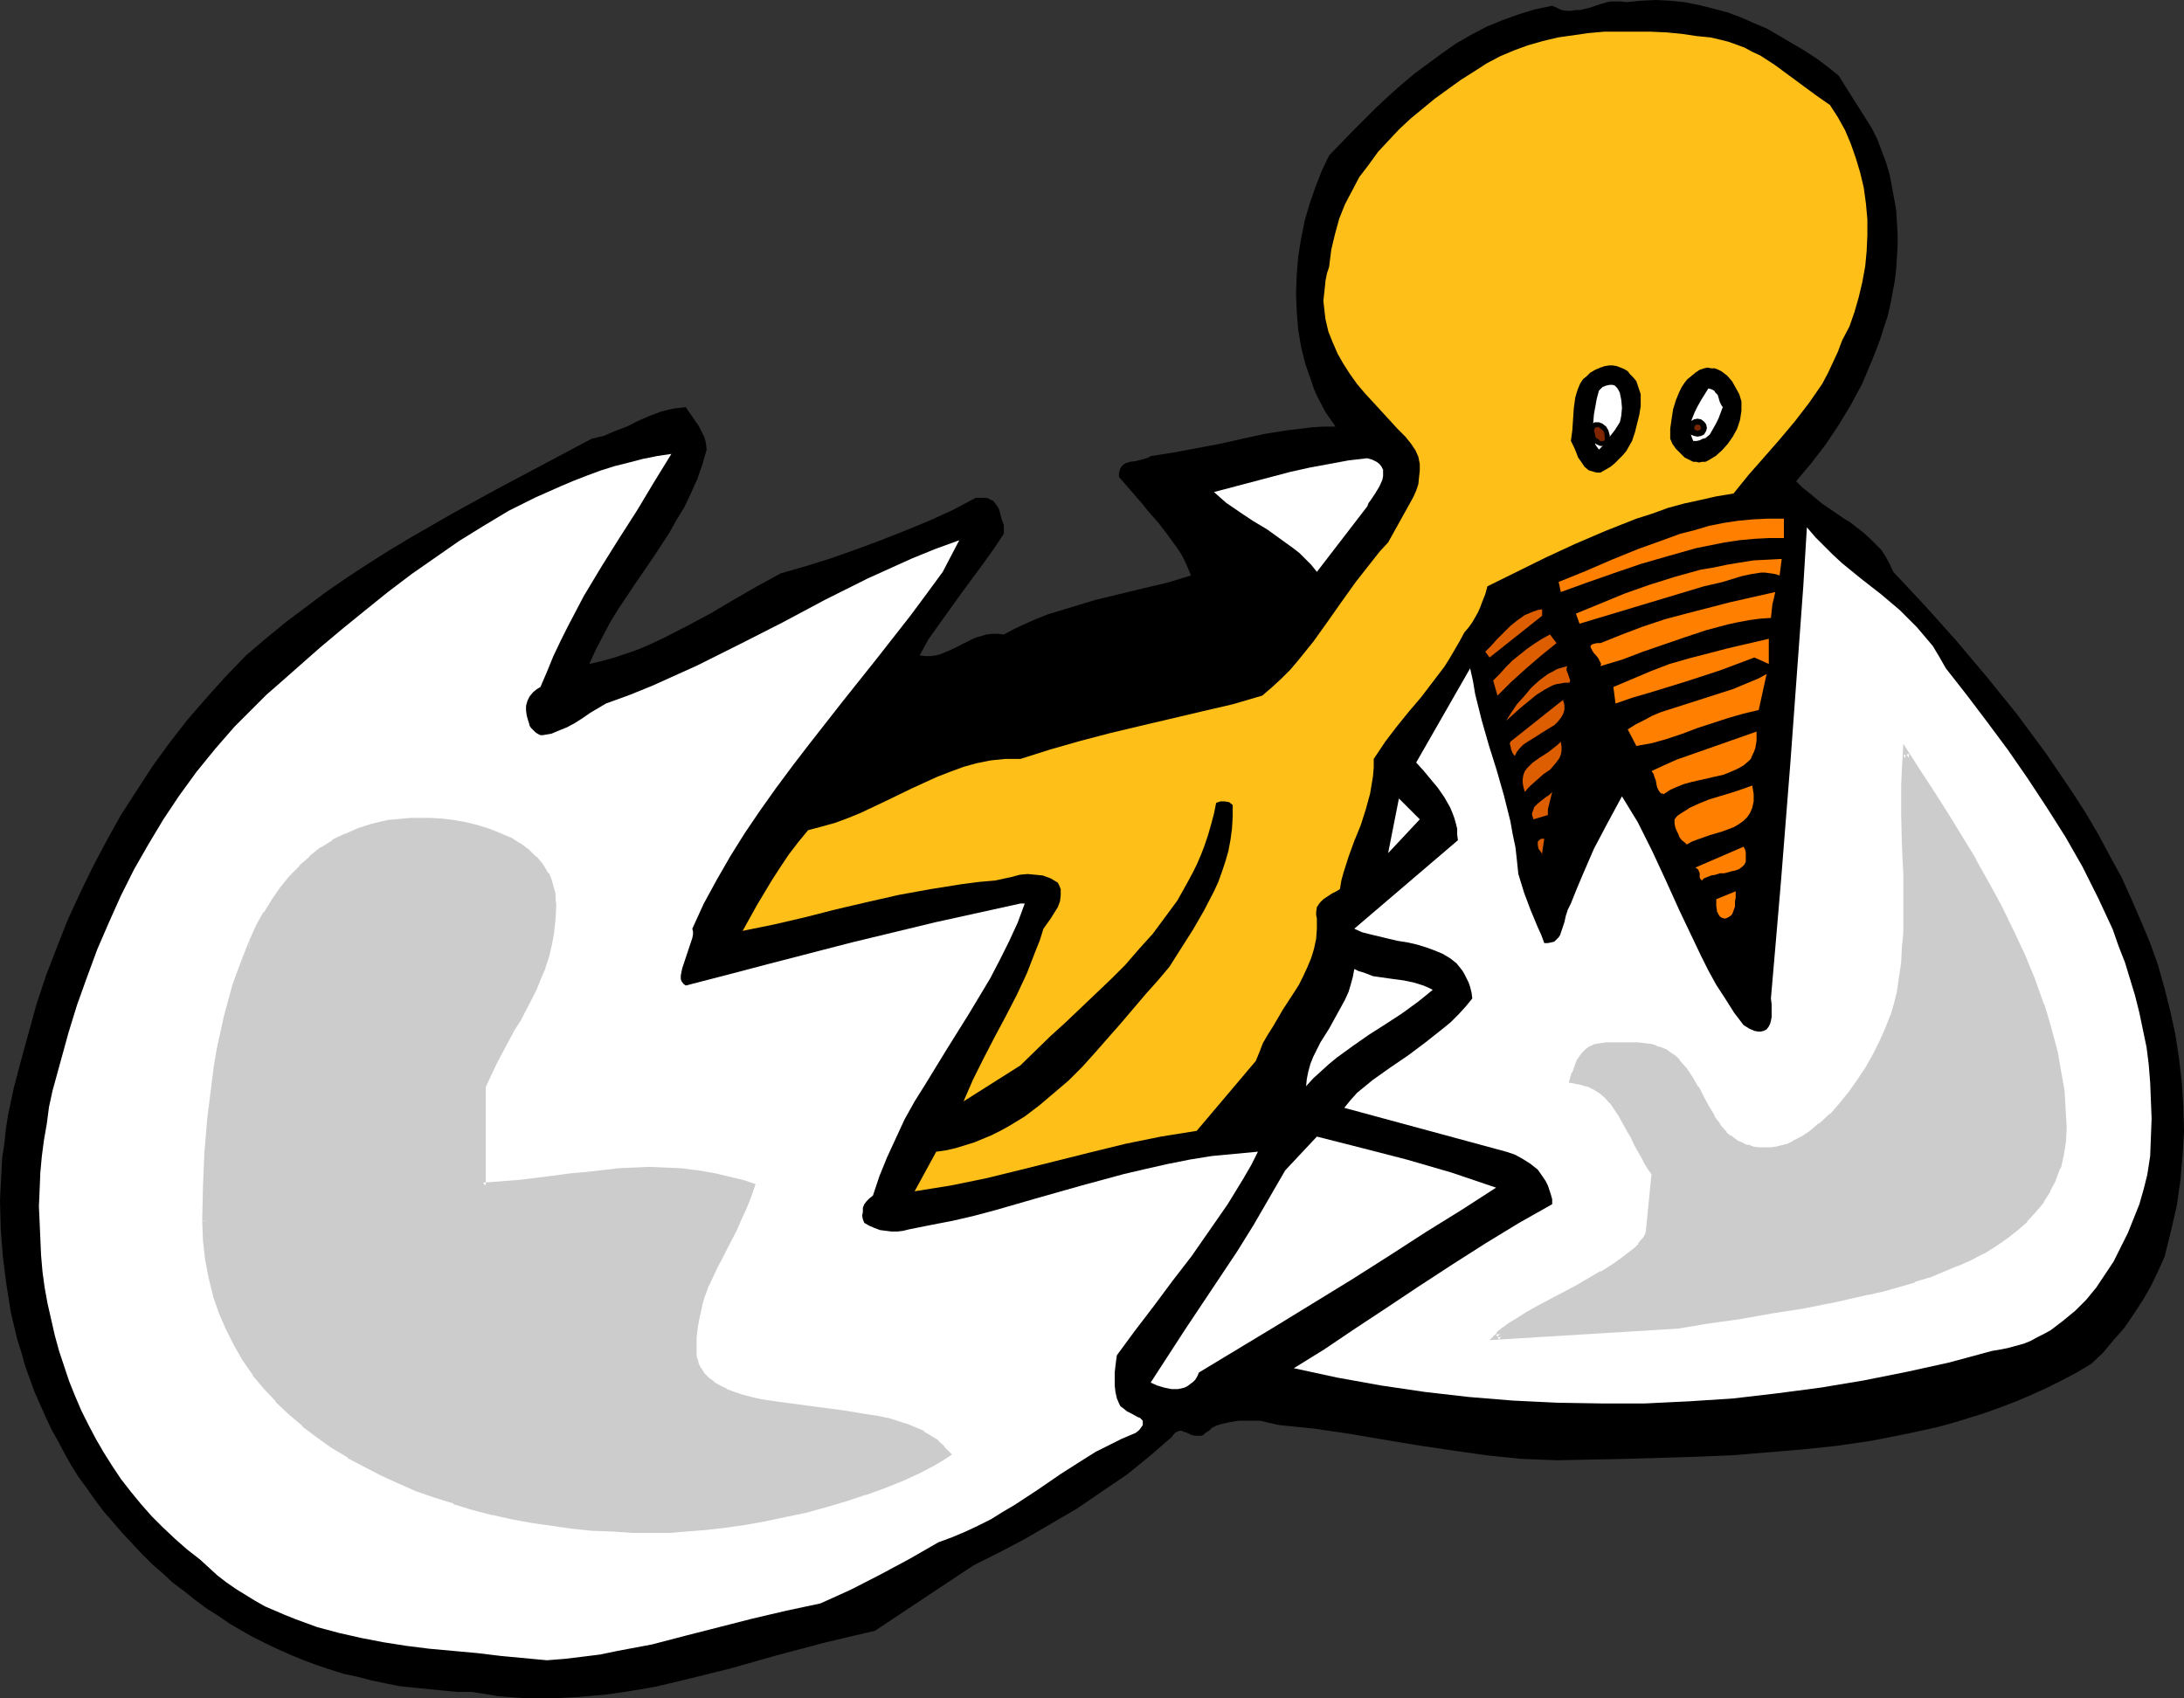<?xml version="1.0" encoding="UTF-8" standalone="no"?>
<svg
   version="1.0"
   width="129.766mm"
   height="100.929mm"
   id="svg37"
   sodipodi:docname="Chick Hatching 4.wmf"
   xmlns:inkscape="http://www.inkscape.org/namespaces/inkscape"
   xmlns:sodipodi="http://sodipodi.sourceforge.net/DTD/sodipodi-0.dtd"
   xmlns="http://www.w3.org/2000/svg"
   xmlns:svg="http://www.w3.org/2000/svg">
  <rect width="100%" height="100%" fill="#333333" stroke="none"/>
  <sodipodi:namedview
     id="namedview37"
     pagecolor="#ffffff"
     bordercolor="#000000"
     borderopacity="0.25"
     inkscape:showpageshadow="2"
     inkscape:pageopacity="0.0"
     inkscape:pagecheckerboard="0"
     inkscape:deskcolor="#d1d1d1"
     inkscape:document-units="mm" />
  <defs
     id="defs1">
    <pattern
       id="WMFhbasepattern"
       patternUnits="userSpaceOnUse"
       width="6"
       height="6"
       x="0"
       y="0" />
  </defs>
  <path
     style="fill:#000000;fill-opacity:1;fill-rule:evenodd;stroke:none"
     d="m 420.321,28.759 1.293,2.585 0.97,2.585 0.97,2.585 0.808,2.747 0.485,2.585 0.485,2.585 0.485,2.747 0.162,2.585 0.162,2.747 v 2.585 l -0.162,2.747 -0.162,2.585 -0.323,2.747 -0.485,2.585 -0.485,2.585 -0.646,2.747 -0.808,2.424 -0.808,2.585 -0.97,2.585 -0.97,2.424 -2.101,5.009 -2.586,4.847 -2.747,4.524 -2.909,4.362 -3.232,4.201 -3.394,4.039 1.454,1.454 1.454,1.131 2.909,2.424 3.07,2.1 1.616,1.131 1.616,0.969 2.909,2.262 1.454,1.293 1.293,1.293 1.293,1.293 0.97,1.454 0.97,1.777 0.808,1.777 7.11,7.594 6.949,7.755 6.949,8.24 3.394,4.201 3.394,4.201 3.232,4.362 3.232,4.362 3.07,4.524 3.07,4.524 2.909,4.524 2.747,4.686 2.586,4.847 2.586,4.686 2.262,5.009 2.101,4.847 2.101,5.009 1.778,5.009 1.454,5.17 1.293,5.17 1.131,5.17 0.808,5.332 0.646,5.493 0.323,5.332 0.162,5.493 -0.323,5.493 -0.485,5.655 -0.808,5.655 -1.293,5.655 -1.454,5.816 -1.454,3.231 -1.616,3.393 -1.778,3.07 -2.101,3.231 -2.101,3.07 -2.424,2.747 -2.424,2.908 -2.586,2.424 -3.232,1.939 -3.394,1.777 -3.232,1.616 -3.555,1.616 -3.394,1.454 -3.394,1.293 -3.555,1.293 -7.272,2.262 -3.555,0.969 -3.717,0.808 -3.717,0.808 -7.434,1.454 -7.757,1.131 -7.757,0.808 -7.757,0.646 -7.757,0.646 -7.918,0.323 -15.837,0.485 -15.837,0.323 -4.04,-0.162 -4.04,-0.162 -7.757,-0.808 -7.918,-1.131 -7.595,-1.131 -7.757,-1.293 -7.595,-1.293 -7.757,-1.131 -7.918,-0.808 -2.101,-0.485 -2.101,-0.485 h -2.262 -2.424 l -2.101,0.323 -2.101,0.485 -0.97,0.323 -0.97,0.485 -0.646,0.646 -0.808,0.485 -0.485,0.485 -0.485,0.162 h -0.485 -0.646 l -0.97,-0.162 -0.97,-0.485 -0.97,-0.323 -0.323,-0.162 h -0.485 l -0.485,0.162 -0.485,0.323 -0.323,0.323 -0.485,0.646 -2.424,2.1 -2.424,2.1 -2.586,2.1 -2.586,2.1 -5.494,3.716 -5.656,3.878 -5.818,3.393 -5.818,3.393 -5.818,3.07 -5.818,2.908 -22.139,14.703 -5.494,1.293 -5.494,1.293 -10.989,2.908 -10.827,3.07 -11.15,2.747 -5.494,1.293 -5.656,0.969 -5.656,0.808 -5.818,0.485 -5.818,0.323 h -3.07 -2.909 l -6.141,-0.485 -3.07,-0.485 -3.07,-0.485 h -3.232 l -3.394,-0.323 -3.232,-0.323 -3.232,-0.323 -3.07,-0.323 -3.232,-0.646 -3.07,-0.646 -3.07,-0.808 -3.07,-0.646 -3.07,-0.969 -2.909,-0.969 -3.07,-1.131 -2.747,-1.131 -2.909,-1.293 -2.747,-1.293 -2.909,-1.454 -2.586,-1.454 -2.747,-1.616 -2.586,-1.777 -2.586,-1.616 -2.586,-1.939 -2.424,-1.939 -2.586,-1.939 -2.262,-2.1 -2.424,-2.1 -2.262,-2.262 -2.101,-2.262 -2.262,-2.424 -2.101,-2.424 -2.101,-2.424 -1.939,-2.585 -1.939,-2.747 -1.778,-2.424 -1.616,-2.585 -1.454,-2.585 -1.454,-2.747 -1.454,-2.585 -1.293,-2.747 -1.293,-2.908 -1.293,-2.908 -2.101,-5.816 -0.808,-2.908 -0.97,-3.07 -1.454,-6.14 -0.485,-3.07 -0.485,-3.07 -0.808,-6.301 L 0.162,275.961 0,269.498 l 0.323,-6.301 0.162,-3.07 0.485,-3.231 0.323,-3.07 0.485,-3.231 0.646,-3.07 0.646,-3.07 0.808,-3.07 0.808,-3.07 1.778,-6.463 1.778,-6.463 2.101,-6.301 2.424,-6.301 2.424,-6.14 2.747,-5.978 2.909,-5.978 3.07,-5.816 3.232,-5.816 3.555,-5.493 3.555,-5.493 3.878,-5.332 4.04,-5.17 4.202,-4.847 4.363,-4.847 4.525,-4.686 4.363,-3.716 4.525,-3.716 4.525,-3.393 4.525,-3.393 4.686,-3.231 4.686,-3.07 4.848,-3.07 4.848,-2.908 9.858,-5.655 10.019,-5.493 10.342,-5.493 10.342,-5.493 1.293,-0.323 1.454,-0.323 2.586,-1.131 2.586,-0.969 2.586,-1.293 2.586,-1.131 2.586,-0.969 1.293,-0.323 1.454,-0.323 1.293,-0.162 1.454,-0.162 0.646,0.969 0.808,1.131 0.646,0.969 0.808,1.131 0.646,1.293 0.646,1.293 0.323,1.293 0.162,1.454 -0.97,3.393 -1.131,3.231 -1.454,3.231 -1.454,3.07 -1.778,2.908 -1.616,2.908 -3.717,5.655 -3.878,5.655 -3.878,5.816 -1.778,2.908 -1.616,3.07 -1.616,3.07 -1.454,3.231 2.747,-0.646 2.909,-0.808 2.909,-0.969 2.747,-0.969 2.586,-1.131 2.747,-1.293 5.333,-2.747 5.171,-2.747 5.171,-3.07 5.333,-3.07 5.333,-2.908 5.656,-1.616 5.656,-1.777 5.494,-1.939 5.656,-2.1 5.333,-2.1 5.494,-2.262 5.333,-2.424 5.171,-2.747 h 0.97 0.646 0.646 l 0.646,0.162 0.485,0.323 0.485,0.162 0.646,0.808 0.646,0.969 0.323,1.131 0.323,1.293 0.485,1.293 v 1.939 l -2.262,3.393 -2.424,3.393 -5.01,6.786 -2.424,3.393 -2.424,3.393 -2.424,3.393 -1.939,3.555 1.131,0.162 h 1.293 l 1.293,-0.162 1.131,-0.323 2.262,-0.969 2.262,-1.131 2.262,-1.131 1.131,-0.485 1.131,-0.323 1.131,-0.323 1.293,-0.162 h 1.293 l 1.293,0.162 2.424,-1.293 2.424,-1.131 2.586,-1.131 2.424,-0.969 5.333,-1.616 5.333,-1.616 10.666,-2.585 5.494,-1.293 5.333,-1.616 -0.646,-1.616 -0.646,-1.454 -0.808,-1.616 -0.97,-1.454 -2.101,-2.908 -2.101,-2.747 -2.424,-2.747 -1.131,-1.454 -1.131,-1.293 -2.101,-2.424 -2.101,-2.424 v -0.808 l 0.162,-0.646 0.162,-0.485 0.323,-0.485 0.323,-0.323 0.485,-0.323 0.97,-0.323 1.293,-0.162 1.293,-0.323 1.131,-0.323 0.485,-0.162 0.485,-0.323 5.171,-0.808 5.171,-0.969 5.171,-0.969 5.01,-1.131 5.171,-1.131 5.171,-0.808 5.333,-0.646 2.586,-0.162 h 2.747 l -2.262,-3.231 -1.778,-3.393 -0.808,-1.777 -0.646,-1.939 -1.293,-3.716 -0.97,-3.878 -0.646,-3.878 -0.323,-4.039 -0.162,-4.039 0.162,-4.201 0.323,-4.039 0.646,-4.039 0.808,-4.039 1.131,-3.878 1.293,-3.716 1.454,-3.716 1.616,-3.393 5.171,-5.332 5.333,-5.332 2.747,-2.585 2.909,-2.585 3.07,-2.585 3.07,-2.262 3.07,-2.262 3.232,-2.262 3.394,-1.939 3.394,-1.777 3.555,-1.454 3.555,-1.293 3.717,-1.131 3.878,-0.808 1.131,0.485 0.97,0.485 1.131,0.162 h 0.97 l 0.97,-0.162 h 0.97 l 2.101,-0.485 1.939,-0.646 2.101,-0.646 0.97,-0.162 h 1.131 1.131 l 1.131,0.162 L 368.448,0.162 371.841,0 l 3.232,0.162 3.232,0.323 3.232,0.646 3.232,0.808 3.07,0.808 3.07,1.131 2.909,1.293 3.07,1.293 2.747,1.616 2.747,1.616 2.747,1.616 2.747,1.777 2.586,1.939 2.424,1.939 z"
     id="path1" />
  <path
     style="fill:#ffbf19;fill-opacity:1;fill-rule:evenodd;stroke:none"
     d="m 410.948,23.589 1.778,2.747 1.616,2.908 1.293,3.07 1.131,3.231 0.97,3.231 0.808,3.393 0.485,3.555 0.323,3.555 v 3.555 l -0.162,3.555 -0.323,3.393 -0.646,3.555 -0.808,3.393 -0.97,3.393 -1.131,3.231 -1.616,3.07 -0.97,2.585 -1.131,2.424 -1.131,2.424 -1.293,2.424 -1.454,2.1 -1.454,2.1 -3.232,4.201 -3.394,4.039 -3.394,3.878 -3.555,4.039 -3.394,4.201 -3.878,0.646 -3.555,0.808 -3.717,0.808 -3.555,0.969 -3.555,1.293 -3.555,1.131 -6.949,2.747 -6.787,2.908 -6.626,3.07 -13.09,6.463 -0.485,1.777 -0.646,1.616 -0.485,1.293 -0.485,1.131 -0.646,1.131 -0.646,1.131 -0.808,1.131 -0.97,1.131 -1.131,2.1 -1.131,1.939 -1.131,1.939 -1.131,1.777 -2.586,3.393 -2.586,3.393 -2.747,3.231 -2.747,3.393 -2.586,3.393 -2.586,3.878 v 1.939 l -0.162,1.939 -0.323,1.939 -0.323,1.939 -0.97,3.555 -1.131,3.555 -1.454,3.555 -1.293,3.555 -1.131,3.555 -0.485,1.777 -0.323,1.939 -0.808,0.485 -0.97,0.485 -0.97,0.646 -0.97,0.646 -0.808,0.808 -0.646,0.969 -0.162,1.131 v 0.646 l 0.162,0.808 v 2.262 l -0.162,2.262 -0.485,2.262 -0.646,2.1 -0.808,1.939 -0.97,2.1 -0.97,1.939 -1.131,1.777 -2.424,3.716 -2.262,3.878 -1.131,1.777 -1.131,1.939 -0.808,2.1 -0.808,1.939 -13.251,15.672 -8.08,1.293 -7.918,1.616 -7.918,1.939 -7.757,1.939 -7.757,1.939 -7.918,1.939 -7.918,1.616 -8.08,1.293 4.848,-8.886 2.262,-0.323 2.101,-0.485 2.101,-0.646 2.101,-0.646 1.939,-0.808 1.939,-0.808 1.939,-0.969 1.778,-0.969 3.717,-2.262 3.394,-2.585 3.232,-2.747 3.232,-2.747 3.07,-3.07 2.909,-3.231 5.818,-6.624 5.494,-6.463 2.747,-3.07 2.586,-3.07 5.333,-8.402 2.424,-4.201 2.262,-4.362 0.97,-2.1 0.808,-2.262 0.808,-2.424 0.646,-2.262 0.485,-2.585 0.323,-2.424 0.162,-2.747 v -2.585 l -0.808,-0.646 -0.97,-0.162 h -0.97 l -0.97,0.323 -0.485,2.424 -0.646,2.424 -0.646,2.262 -0.808,2.424 -0.808,2.1 -0.97,2.262 -0.97,1.939 -1.131,2.1 -2.262,4.039 -2.747,3.716 -2.747,3.716 -3.07,3.393 -3.07,3.555 -3.232,3.231 -6.787,6.463 -3.394,3.231 -3.555,3.231 -6.626,6.463 -12.766,8.078 2.101,-4.847 2.424,-4.847 2.424,-4.686 2.586,-4.847 2.424,-4.686 2.262,-4.847 1.939,-5.009 0.97,-2.424 0.808,-2.585 0.808,-1.131 0.808,-1.131 0.808,-1.293 0.808,-1.293 0.485,-1.293 0.162,-1.293 v -0.646 -0.808 l -0.323,-0.808 -0.323,-0.646 -0.808,-0.485 -0.808,-0.485 -1.778,-0.646 -1.616,-0.162 -1.778,-0.162 -1.778,0.162 -1.778,0.485 -3.717,0.808 -3.717,0.323 -3.717,0.485 -7.11,1.131 -7.11,1.293 -7.11,1.616 -6.949,1.616 -6.949,1.777 -6.949,1.616 -7.11,1.454 3.232,-5.816 3.394,-5.655 1.778,-2.747 1.939,-2.908 2.101,-2.747 2.262,-2.747 3.07,-0.808 2.909,-0.808 3.07,-1.131 2.747,-1.131 5.818,-2.747 5.656,-2.747 5.656,-2.585 2.909,-1.131 3.07,-1.131 2.909,-0.808 3.232,-0.646 3.232,-0.323 h 3.394 l 6.626,-2.1 6.787,-1.939 6.787,-1.777 6.787,-1.616 13.736,-3.231 6.949,-1.616 6.626,-1.939 2.262,-1.939 2.101,-1.939 1.939,-1.939 1.778,-2.1 3.394,-4.201 3.232,-4.524 3.07,-4.362 3.232,-4.524 3.555,-4.524 1.778,-2.262 1.939,-2.1 1.616,-2.908 1.616,-2.908 1.616,-2.908 0.808,-1.454 0.646,-1.454 0.485,-1.454 0.162,-1.616 0.162,-1.454 v -1.454 l -0.323,-1.616 -0.646,-1.454 -0.97,-1.454 -1.293,-1.616 -1.778,-1.777 -1.778,-1.939 -3.555,-3.878 -1.939,-2.1 -1.778,-2.1 -1.616,-2.262 -1.454,-2.262 -1.293,-2.262 -1.131,-2.585 -0.97,-2.424 -0.646,-2.747 -0.162,-1.293 -0.162,-1.454 -0.162,-1.454 0.162,-1.454 0.162,-1.454 0.162,-1.616 0.323,-1.616 0.485,-1.454 0.485,-3.878 0.808,-3.393 0.97,-3.555 1.293,-3.231 1.616,-3.07 1.616,-3.07 2.101,-2.747 2.101,-2.908 2.262,-2.424 2.424,-2.585 2.586,-2.424 2.747,-2.262 2.747,-2.262 2.909,-2.1 2.909,-2.1 3.07,-1.939 2.747,-1.777 3.07,-1.616 3.07,-1.293 3.07,-1.131 3.394,-0.969 3.394,-0.808 3.394,-0.485 3.394,-0.485 3.555,-0.323 h 3.555 3.555 3.394 l 3.555,0.162 3.394,0.323 3.232,0.485 3.232,0.323 2.101,0.485 1.939,0.485 1.778,0.646 1.778,0.646 1.778,0.969 1.778,0.808 3.232,2.1 3.07,2.262 3.07,2.262 3.07,2.262 z"
     id="path2" />
  <path
     style="fill:#000000;fill-opacity:1;fill-rule:evenodd;stroke:none"
     d="m 366.024,84.016 0.808,0.808 0.646,0.808 0.323,0.969 0.323,0.969 0.323,0.969 v 0.808 1.939 l -0.323,1.939 -0.485,1.939 -0.485,1.939 -0.646,1.939 -0.646,1.131 -0.646,1.131 -0.808,0.969 -0.808,0.808 -0.97,0.969 -0.97,0.808 -1.131,0.646 -1.131,0.646 h -0.808 l -0.646,-0.162 -0.485,-0.162 -0.646,-0.162 -0.97,-0.808 -0.646,-0.969 -0.808,-1.131 -0.485,-1.293 -0.485,-1.131 -0.646,-1.293 0.323,-2.424 0.162,-2.424 0.162,-2.424 0.323,-2.424 0.323,-1.131 0.323,-0.969 0.485,-1.131 0.646,-0.969 0.808,-0.646 0.808,-0.808 1.131,-0.646 1.131,-0.485 0.97,-0.323 0.97,-0.162 h 0.808 l 0.97,0.162 0.808,0.323 0.808,0.323 0.808,0.485 z"
     id="path3" />
  <path
     style="fill:#000000;fill-opacity:1;fill-rule:evenodd;stroke:none"
     d="m 391.072,90.156 v 2.1 l -0.323,2.1 -0.646,1.939 -0.97,1.777 -1.131,1.616 -1.293,1.454 -1.454,1.293 -1.616,0.969 -0.646,0.323 h -0.808 l -0.646,0.162 -0.646,-0.162 h -0.646 l -0.646,-0.323 -1.293,-0.646 -0.97,-0.969 -0.97,-0.969 -0.808,-1.131 -0.485,-1.131 v -2.262 l 0.323,-2.262 0.323,-2.1 0.646,-2.1 0.808,-1.939 0.485,-0.969 0.646,-0.969 0.646,-0.808 0.808,-0.646 0.97,-0.808 0.97,-0.646 0.97,-0.323 0.808,-0.162 0.808,0.162 h 0.808 l 0.808,0.323 0.646,0.323 0.646,0.485 0.646,0.485 1.131,1.293 0.808,1.454 0.808,1.454 z"
     id="path4" />
  <path
     style="fill:#ffffff;fill-opacity:1;fill-rule:evenodd;stroke:none"
     d="m 363.761,94.841 -1.131,1.777 -1.131,1.454 -1.131,1.616 -1.293,1.293 -0.485,-0.646 -0.323,-0.485 -0.162,-0.808 -0.162,-0.646 -0.162,-1.616 v -1.777 l 0.162,-1.939 0.323,-1.777 0.323,-1.777 0.485,-1.777 0.808,-0.808 0.808,-0.323 0.808,-0.162 h 0.646 l 0.485,0.162 0.485,0.485 0.323,0.485 0.323,0.646 0.162,0.808 0.162,0.808 0.162,1.777 -0.162,1.777 -0.162,0.808 z"
     id="path5" />
  <path
     style="fill:#ffffff;fill-opacity:1;fill-rule:evenodd;stroke:none"
     d="m 386.87,91.448 -0.485,1.293 -0.485,1.293 -0.646,1.293 -0.646,1.131 -0.646,1.131 -0.97,0.808 -0.646,0.162 -0.646,0.323 -0.646,0.162 h -0.808 l -0.323,-0.808 -0.323,-0.969 V 96.457 95.649 l 0.323,-1.454 0.646,-1.616 0.646,-1.293 0.808,-1.454 0.808,-1.293 0.808,-1.293 0.646,0.162 0.646,0.323 0.323,0.485 0.485,0.485 0.485,1.616 0.323,0.646 z"
     id="path6" />
  <path
     style="fill:#ffffff;fill-opacity:1;fill-rule:evenodd;stroke:none"
     d="m 150.773,101.95 -3.878,6.301 -3.878,6.463 -4.04,6.301 -4.04,6.463 -3.878,6.463 -3.555,6.786 -1.616,3.231 -1.616,3.393 -1.454,3.555 -1.454,3.393 -0.808,0.485 -0.808,0.646 -0.808,0.969 -0.485,0.969 -0.323,1.131 v 1.131 l 0.162,1.131 0.323,1.131 0.162,0.485 0.162,0.646 0.323,0.485 0.485,0.485 0.485,0.485 0.485,0.323 0.646,0.323 h 0.485 l 1.939,-0.323 1.939,-0.808 1.616,-0.646 1.778,-0.969 1.778,-1.131 1.616,-1.131 3.555,-2.1 5.333,-1.939 5.171,-2.1 5.01,-2.262 5.01,-2.262 9.696,-4.847 9.534,-4.847 9.373,-5.009 9.696,-4.847 5.01,-2.262 5.01,-2.262 5.171,-2.1 5.333,-1.939 -3.717,7.109 -3.555,4.847 -3.717,5.009 -7.595,9.694 -7.595,9.533 -7.595,9.694 -3.717,4.847 -3.717,5.009 -3.555,5.009 -3.394,5.009 -3.232,5.17 -3.07,5.332 -2.909,5.332 -2.586,5.655 0.162,0.646 v 0.646 l -0.162,0.808 -0.646,1.939 -0.323,0.969 -0.646,1.939 -0.646,1.939 -0.162,0.808 -0.162,0.808 v 0.808 l 0.162,0.485 0.485,0.646 0.485,0.323 9.373,-2.424 9.211,-2.424 18.746,-4.847 9.373,-2.262 9.373,-2.262 9.534,-2.1 9.534,-2.1 h 0.97 l -1.616,4.362 -1.939,4.201 -2.101,4.201 -2.101,4.039 -2.424,4.039 -2.424,4.039 -4.848,7.755 -4.848,7.917 -2.424,3.878 -2.262,4.039 -1.939,4.201 -1.939,4.201 -1.778,4.362 -1.454,4.362 -0.808,0.646 -0.646,0.646 -0.485,0.646 -0.323,0.808 v 0.969 l -0.162,0.808 0.162,0.808 0.323,0.808 1.131,0.646 1.131,0.485 1.293,0.485 1.293,0.162 1.293,0.162 h 1.293 l 1.293,-0.162 1.293,-0.323 4.848,-0.969 5.01,-0.969 4.848,-1.131 4.848,-1.293 9.534,-2.747 9.696,-2.747 9.534,-2.585 4.848,-1.131 5.01,-1.131 4.848,-0.969 5.01,-0.808 5.171,-0.485 5.171,-0.485 -1.454,2.908 -1.778,3.07 -1.778,2.908 -1.778,2.908 -4.04,5.816 -4.04,5.816 -4.363,5.655 -4.202,5.655 -4.202,5.493 -4.04,5.493 -0.162,1.131 -0.162,1.293 -0.162,1.454 v 1.454 1.454 l 0.162,1.454 0.323,1.454 0.485,1.131 0.323,0.646 0.485,0.323 0.97,0.808 1.293,0.646 1.131,0.646 0.485,0.162 0.323,0.323 0.323,0.323 v 0.485 0.485 l -0.323,0.485 -0.485,0.646 -0.808,0.646 -3.07,1.293 -2.909,1.454 -2.909,1.454 -2.586,1.616 -5.333,3.393 -5.171,3.555 -5.171,3.393 -2.747,1.616 -2.586,1.616 -2.909,1.454 -2.747,1.293 -3.07,1.293 -3.07,1.131 -6.464,3.716 -6.626,3.555 -6.626,3.393 -6.787,3.07 -7.595,1.616 -7.595,1.777 -15.19,3.878 -7.434,1.939 -7.757,1.454 -3.878,0.808 -3.878,0.485 -4.04,0.485 -4.04,0.323 -10.342,-0.969 -5.333,-0.646 -10.666,-0.969 -5.171,-0.646 -5.171,-0.808 -5.01,-0.969 -5.01,-1.131 -4.848,-1.293 -4.848,-1.777 -2.424,-0.969 -2.262,-0.969 -2.262,-0.969 -2.262,-1.293 -2.101,-1.293 -2.101,-1.293 -2.101,-1.454 -2.101,-1.616 -1.939,-1.777 -1.939,-1.777 -2.909,-2.262 -2.747,-2.424 -2.747,-2.585 -2.424,-2.424 -2.424,-2.747 -2.262,-2.747 -2.262,-2.908 -1.939,-2.908 -1.939,-3.07 -1.778,-3.07 -1.616,-3.07 -1.616,-3.231 -1.454,-3.393 -1.293,-3.231 -1.131,-3.393 -1.131,-3.393 -0.97,-3.555 -0.808,-3.555 -0.808,-3.555 -0.646,-3.555 -0.485,-3.555 -0.323,-3.716 -0.162,-3.716 -0.162,-3.716 -0.162,-3.555 0.162,-3.716 0.162,-3.878 0.323,-3.555 0.485,-3.716 0.646,-3.716 0.485,-3.716 0.808,-3.716 1.778,-6.463 1.778,-6.463 1.939,-6.301 2.262,-6.301 2.262,-6.14 2.586,-5.978 2.747,-6.14 2.909,-5.816 3.232,-5.655 3.394,-5.655 3.555,-5.332 3.878,-5.332 4.202,-5.17 4.363,-5.009 4.686,-4.686 2.424,-2.424 2.586,-2.262 9.534,-8.402 5.01,-4.201 5.171,-4.201 5.01,-4.039 5.333,-4.039 5.333,-3.716 5.333,-3.716 5.494,-3.393 5.656,-3.393 5.818,-2.908 5.818,-2.585 3.07,-1.293 2.909,-1.131 3.07,-1.131 3.07,-0.969 3.232,-0.808 3.07,-0.808 3.232,-0.646 z"
     id="path7" />
  <path
     style="fill:#ffffff;fill-opacity:1;fill-rule:evenodd;stroke:none"
     d="m 307.04,113.745 -11.312,14.703 -1.293,-1.616 -1.293,-1.293 -1.293,-1.293 -1.454,-1.131 -2.909,-2.1 -2.909,-2.1 -1.616,-0.969 -1.616,-0.969 -2.909,-1.939 -3.07,-2.1 -2.747,-2.424 8.565,-2.262 8.565,-2.262 4.363,-0.969 4.363,-0.808 4.363,-0.808 4.202,-0.485 1.131,0.323 0.97,0.485 0.646,0.485 0.485,0.646 0.323,0.646 v 0.646 0.808 l -0.162,0.808 -0.646,1.454 -0.97,1.616 -0.97,1.454 -0.485,0.646 z"
     id="path8" />
  <path
     style="fill:#ff7f00;fill-opacity:1;fill-rule:evenodd;stroke:none"
     d="m 400.606,120.854 h -3.394 l -3.232,0.162 -3.394,0.323 -3.232,0.485 -3.232,0.646 -3.232,0.646 -6.302,1.777 -6.141,1.777 -6.141,2.1 -5.979,2.1 -5.818,2.1 -0.485,-2.262 5.979,-2.424 5.979,-2.585 5.979,-2.424 6.302,-2.262 3.07,-1.131 3.232,-0.808 3.232,-0.969 3.232,-0.646 3.232,-0.485 3.394,-0.323 3.394,-0.162 h 3.555 z"
     id="path9" />
  <path
     style="fill:#ffffff;fill-opacity:1;fill-rule:evenodd;stroke:none"
     d="m 436.966,150.098 4.686,5.978 4.525,5.978 4.686,6.301 4.363,6.301 4.363,6.624 4.202,6.624 3.878,6.786 1.778,3.555 1.778,3.555 3.232,6.947 1.293,3.716 1.454,3.716 1.131,3.716 1.131,3.716 0.97,3.878 0.808,3.878 0.808,3.878 0.485,3.878 0.323,4.039 0.162,4.039 0.162,4.039 -0.162,4.201 -0.162,4.201 -0.646,4.201 -0.808,3.231 -0.97,3.393 -1.293,3.231 -1.293,3.231 -1.616,3.231 -1.616,3.231 -1.939,2.908 -1.939,2.908 -2.262,2.747 -2.424,2.424 -2.747,2.262 -2.747,2.1 -1.454,0.808 -1.616,0.808 -1.454,0.808 -1.616,0.646 -1.778,0.485 -1.778,0.485 -1.616,0.323 -1.939,0.323 -9.534,2.585 -9.534,2.1 -9.696,1.939 -9.696,1.616 -9.858,1.293 -9.696,1.131 -9.858,0.646 -10.019,0.485 h -9.858 l -9.858,-0.162 -10.019,-0.485 -9.858,-0.808 -9.858,-1.131 -9.858,-1.454 -9.858,-1.777 -9.696,-2.1 3.394,-2.1 3.394,-2.1 6.949,-4.686 7.11,-4.686 7.272,-4.847 7.434,-4.847 7.595,-4.847 7.434,-4.524 3.717,-2.1 3.717,-2.1 v -1.131 l -0.323,-1.131 -0.323,-0.969 -0.323,-0.969 -0.485,-0.969 -0.646,-0.969 -1.131,-1.616 -1.616,-1.293 -1.778,-1.131 -1.778,-0.969 -1.939,-0.646 -36.36,-9.856 1.454,-1.777 1.454,-1.616 1.778,-1.454 1.778,-1.454 3.878,-2.747 4.04,-2.747 3.878,-2.908 3.878,-3.07 1.778,-1.454 1.778,-1.777 1.616,-1.777 1.454,-1.777 -0.162,-1.293 -0.323,-1.293 -0.323,-0.969 -0.485,-0.969 -0.485,-0.969 -0.485,-0.808 -0.646,-0.808 -0.646,-0.808 -1.454,-1.131 -1.616,-0.969 -1.939,-0.808 -1.778,-0.646 -2.101,-0.646 -2.101,-0.485 -2.101,-0.323 -2.101,-0.485 -4.04,-0.969 -1.939,-0.485 -1.778,-0.808 23.27,-19.873 -0.162,-1.293 v -1.293 l -0.323,-1.293 -0.323,-1.131 -0.485,-1.293 -0.485,-1.131 -1.293,-2.262 -1.454,-2.1 -1.616,-1.939 -1.616,-1.939 -1.616,-1.777 12.12,-21.166 0.646,2.908 0.485,2.908 1.454,5.816 1.616,5.655 1.778,5.655 1.616,5.655 1.454,5.816 0.485,2.747 0.646,3.07 0.323,2.908 0.323,3.07 0.646,2.1 0.646,2.1 1.454,3.878 1.616,3.878 0.808,1.777 0.646,1.777 h 0.808 l 0.808,-0.162 0.646,-0.162 0.485,-0.485 0.485,-0.485 0.323,-0.485 0.485,-1.454 0.485,-1.454 0.323,-1.454 0.485,-1.454 0.323,-0.646 0.323,-0.646 1.293,-3.231 1.293,-3.07 2.586,-5.978 3.07,-5.816 3.232,-5.978 1.778,2.908 1.778,2.908 1.616,3.231 1.616,3.231 3.07,6.624 3.07,6.786 3.232,6.786 1.616,3.393 1.616,3.231 1.778,3.231 2.101,3.231 1.939,3.07 2.101,2.747 1.293,0.808 1.131,0.485 0.808,0.162 h 0.646 l 0.646,-0.162 0.646,-0.323 0.485,-0.646 0.323,-0.646 0.162,-0.646 0.162,-0.808 v -1.939 -0.969 l -0.162,-1.293 1.131,-13.087 1.131,-13.249 2.101,-26.497 1.939,-26.497 0.97,-13.249 0.808,-13.249 1.939,2.262 1.939,1.939 1.939,1.939 2.101,1.939 4.363,3.555 4.363,3.393 4.202,3.555 1.939,1.939 1.939,1.939 1.778,2.1 1.778,2.1 1.454,2.424 z"
     id="path10" />
  <path
     style="fill:#ff7f00;fill-opacity:1;fill-rule:evenodd;stroke:none"
     d="m 399.636,129.256 -0.97,-0.323 -1.131,-0.162 -1.131,-0.162 h -0.97 l -2.101,0.323 -2.262,0.485 -4.202,1.293 -2.101,0.485 -2.101,0.485 -27.957,8.402 -0.808,-2.262 5.494,-2.262 5.494,-2.262 5.494,-1.939 5.656,-1.777 5.818,-1.616 2.909,-0.485 3.07,-0.646 2.909,-0.485 3.07,-0.485 3.232,-0.162 3.07,-0.162 z"
     id="path11" />
  <path
     style="fill:#ff7f00;fill-opacity:1;fill-rule:evenodd;stroke:none"
     d="m 398.667,132.972 -0.323,1.454 -0.323,1.293 -0.162,1.454 -0.162,1.616 -2.424,0.162 -2.424,0.323 -2.586,0.485 -2.262,0.485 -4.848,1.293 -4.848,1.616 -9.373,3.231 -4.686,1.777 -4.848,1.454 0.162,-0.485 -0.162,-0.323 -0.485,-0.969 -0.646,-0.808 -0.323,-0.323 -0.323,-0.485 -0.162,-0.323 -0.162,-0.323 -0.162,-0.323 0.162,-0.323 0.162,-0.162 0.485,-0.162 0.646,-0.162 h 0.808 l 4.848,-1.939 4.686,-1.777 4.848,-1.616 4.848,-1.293 5.01,-1.293 5.01,-1.293 z"
     id="path12" />
  <path
     style="fill:#dd5e00;fill-opacity:1;fill-rule:evenodd;stroke:none"
     d="m 346.308,138.303 -11.797,9.371 -0.97,-1.293 1.293,-1.293 1.293,-1.454 3.07,-3.07 1.616,-1.293 1.616,-1.131 1.939,-0.808 0.97,-0.323 0.97,-0.162 z"
     id="path13" />
  <path
     style="fill:#dd5e00;fill-opacity:1;fill-rule:evenodd;stroke:none"
     d="m 349.54,144.443 -3.394,2.747 -3.394,2.908 -3.394,3.07 -3.07,3.07 -0.97,-3.393 1.454,-1.454 1.454,-1.616 1.454,-1.454 1.616,-1.293 1.616,-1.293 1.616,-1.131 1.778,-1.131 1.778,-0.969 z"
     id="path14" />
  <path
     style="fill:#ff7f00;fill-opacity:1;fill-rule:evenodd;stroke:none"
     d="m 397.212,149.129 -3.232,-1.454 -3.878,1.454 -3.878,1.454 -7.918,2.585 -7.918,2.424 -3.878,1.131 -3.717,1.293 -0.485,-3.716 4.202,-1.777 4.202,-1.777 4.202,-1.616 4.525,-1.293 4.363,-1.131 4.363,-1.131 9.05,-2.1 z"
     id="path15" />
  <path
     style="fill:#dd5e00;fill-opacity:1;fill-rule:evenodd;stroke:none"
     d="m 351.964,149.613 -0.162,0.485 v 0.485 l 0.323,0.808 0.323,0.969 0.162,0.485 -0.162,0.485 h -0.97 l -0.97,0.162 -0.97,0.162 -0.97,0.323 -1.778,0.969 -1.778,1.131 -1.778,1.454 -1.778,1.454 -1.616,1.454 -1.616,1.454 1.131,-1.777 1.293,-1.939 1.616,-1.777 1.616,-1.939 1.778,-1.616 1.939,-1.454 0.97,-0.485 1.131,-0.646 1.131,-0.323 z"
     id="path16" />
  <path
     style="fill:#ff7f00;fill-opacity:1;fill-rule:evenodd;stroke:none"
     d="m 394.95,159.469 -3.394,0.808 -3.394,0.969 -6.949,2.262 -3.394,1.293 -3.394,1.131 -3.394,0.969 -3.555,0.646 v 0 l -1.939,-3.716 1.778,-1.131 1.939,-0.969 1.778,-0.969 1.939,-0.808 4.04,-1.293 4.04,-1.293 4.04,-1.293 4.04,-1.293 3.878,-1.616 1.939,-0.808 1.778,-0.969 z"
     id="path17" />
  <path
     style="fill:#dd5e00;fill-opacity:1;fill-rule:evenodd;stroke:none"
     d="m 340.168,169.809 -0.485,-0.646 -0.323,-0.808 -0.162,-0.808 -0.162,-0.485 0.162,-0.485 11.797,-9.371 0.323,1.131 v 1.131 l -0.323,0.969 -0.485,0.808 -0.646,0.808 -0.808,0.808 -0.808,0.485 -2.101,1.293 -0.97,0.646 -2.101,1.293 -0.97,0.646 -0.808,0.808 -0.646,0.808 z"
     id="path18" />
  <path
     style="fill:#ff7f00;fill-opacity:1;fill-rule:evenodd;stroke:none"
     d="m 394.465,164.316 v 0.969 1.131 l -0.162,0.969 -0.162,0.808 -0.323,0.808 -0.323,0.646 -0.323,0.808 -0.485,0.485 -1.131,0.969 -1.454,0.808 -1.454,0.646 -1.616,0.646 -3.555,0.808 -3.555,0.808 -1.778,0.485 -1.616,0.646 -1.454,0.646 -1.454,0.969 -0.323,-0.162 h -0.323 l -0.485,-0.646 -0.323,-0.646 -0.162,-0.646 -0.162,-0.969 -0.323,-0.808 -0.162,-0.646 -0.485,-0.646 2.747,-1.293 2.909,-1.293 5.979,-2.1 5.979,-2.1 z"
     id="path19" />
  <path
     style="fill:#dd5e00;fill-opacity:1;fill-rule:evenodd;stroke:none"
     d="m 342.43,177.888 -0.323,-1.131 -0.162,-0.969 v -0.808 l 0.162,-0.969 0.323,-0.808 0.485,-0.646 0.646,-0.646 0.646,-0.646 1.616,-1.131 1.778,-1.131 1.454,-1.131 0.808,-0.646 0.646,-0.646 0.162,1.131 v 0.969 l -0.162,0.808 -0.323,0.808 -0.485,0.646 -0.485,0.646 -1.131,1.293 -1.454,0.969 -1.454,1.293 -1.454,1.293 -0.646,0.646 z"
     id="path20" />
  <path
     style="fill:#ff7f00;fill-opacity:1;fill-rule:evenodd;stroke:none"
     d="m 393.496,176.434 0.162,0.969 0.162,0.969 v 0.808 0.808 l -0.323,1.454 -0.485,1.131 -0.646,0.969 -0.808,0.808 -1.131,0.808 -1.131,0.646 -1.293,0.485 -1.293,0.485 -2.747,0.808 -2.747,0.969 -1.293,0.485 -1.131,0.646 -0.485,-0.485 -0.646,-0.485 -0.485,-0.646 -0.323,-0.808 -0.323,-0.646 -0.323,-0.808 -0.162,-0.808 v -0.969 l 0.646,-0.808 0.97,-0.646 0.808,-0.485 0.97,-0.646 2.101,-0.969 2.424,-0.969 4.848,-1.454 2.424,-0.808 z"
     id="path21" />
  <path
     style="fill:#dd5e00;fill-opacity:1;fill-rule:evenodd;stroke:none"
     d="m 347.601,183.058 -3.232,0.969 -0.162,-0.485 -0.162,-0.485 v -0.485 l 0.162,-0.323 0.323,-0.969 0.808,-0.808 1.616,-1.293 0.97,-0.646 0.646,-0.646 -0.323,1.293 -0.323,1.293 -0.323,1.293 v 0.646 z"
     id="path22" />
  <path
     style="fill:#ffffff;fill-opacity:1;fill-rule:evenodd;stroke:none"
     d="m 311.726,191.621 2.424,-12.279 4.686,4.686 z"
     id="path23" />
  <path
     style="fill:#dd5e00;fill-opacity:1;fill-rule:evenodd;stroke:none"
     d="m 346.308,191.621 v 0.162 l 0.162,0.162 h -0.162 v -0.162 l -0.323,-0.485 -0.485,-0.646 -0.162,-0.808 v -0.323 -0.485 l 0.162,-0.162 0.323,-0.323 0.323,-0.162 h 0.646 z"
     id="path24" />
  <path
     style="fill:#ff7f00;fill-opacity:1;fill-rule:evenodd;stroke:none"
     d="m 382.184,197.761 -0.323,-0.323 -0.162,-0.323 v -0.969 l -0.323,-0.808 -0.162,-0.162 -0.485,-0.323 10.827,-4.686 0.323,0.646 0.162,0.646 v 1.131 0.969 l -0.323,0.646 -0.485,0.485 -0.646,0.485 -0.808,0.323 -0.808,0.162 -1.778,0.485 h -0.97 l -0.97,0.323 -0.97,0.162 -0.808,0.323 -0.808,0.323 z"
     id="path25" />
  <path
     style="fill:#ff7f00;fill-opacity:1;fill-rule:evenodd;stroke:none"
     d="m 387.355,206.324 -0.646,-0.162 -0.485,-0.323 -0.323,-0.485 -0.323,-0.646 -0.162,-1.293 v -1.454 l 4.363,-1.777 v 1.454 l -0.162,0.808 v 1.131 l -0.323,0.969 -0.323,0.808 -0.323,0.323 -0.485,0.323 -0.323,0.162 z"
     id="path26" />
  <path
     style="fill:#ffffff;fill-opacity:1;fill-rule:evenodd;stroke:none"
     d="m 321.745,222.319 -1.778,1.454 -1.616,1.293 -3.555,2.585 -3.717,2.424 -3.555,2.262 -3.717,2.585 -3.555,2.585 -1.778,1.454 -1.778,1.616 -1.778,1.616 -1.616,1.777 0.162,-1.616 0.323,-1.616 0.485,-1.777 0.646,-1.616 0.808,-1.616 0.808,-1.616 1.939,-3.07 1.778,-3.231 1.778,-3.231 0.808,-1.777 0.485,-1.616 0.485,-1.777 0.323,-1.777 0.97,0.485 1.131,0.323 2.101,0.808 2.262,0.323 2.262,0.323 2.424,0.323 2.262,0.485 2.101,0.646 1.131,0.485 z"
     id="path27" />
  <path
     style="fill:#ffffff;fill-opacity:1;fill-rule:evenodd;stroke:none"
     d="m 335.966,266.751 -7.757,5.009 -8.08,5.009 -8.242,5.332 -8.403,5.332 -17.13,10.502 -8.565,5.17 -8.565,5.17 -0.323,0.808 -0.485,0.808 -0.485,0.485 -0.646,0.485 -0.646,0.485 -0.646,0.323 -0.646,0.162 -0.808,0.162 h -1.454 l -1.616,-0.323 -1.616,-0.485 -1.454,-0.646 3.878,-5.978 3.878,-5.978 3.878,-5.816 7.757,-11.633 3.717,-5.978 3.555,-6.14 3.555,-6.14 7.11,-7.594 10.181,2.585 10.019,2.585 10.019,2.908 z"
     id="path28" />
  <path
     style="fill:#cccccc;fill-opacity:1;fill-rule:evenodd;stroke:none"
     d="m 46.218,274.183 v 4.362 l 0.485,4.362 0.808,4.039 0.97,3.878 1.293,3.878 1.454,3.555 1.778,3.555 2.101,3.393 2.262,3.231 2.424,3.07 2.586,2.908 2.909,2.747 3.07,2.585 3.07,2.585 3.394,2.262 3.555,2.262 3.717,2.1 3.717,1.939 3.878,1.777 4.04,1.616 4.04,1.454 4.202,1.454 4.363,1.293 4.363,0.969 4.363,1.131 4.363,0.646 4.525,0.808 4.525,0.485 4.525,0.485 4.525,0.323 4.525,0.162 4.525,0.162 3.717,-0.162 3.878,-0.162 4.202,-0.323 4.363,-0.485 4.363,-0.808 4.525,-0.646 4.686,-0.969 4.525,-1.131 4.686,-1.131 4.363,-1.293 4.363,-1.293 4.202,-1.616 4.04,-1.616 3.717,-1.616 3.394,-1.939 1.616,-0.808 1.616,-1.131 -1.293,-1.293 -1.293,-1.131 -1.454,-1.131 -1.616,-0.969 -1.939,-0.808 -1.939,-0.808 -1.939,-0.646 -2.262,-0.485 -2.262,-0.485 -2.262,-0.485 -4.848,-0.808 -4.848,-0.646 -4.848,-0.646 -4.686,-0.646 -2.262,-0.323 -2.262,-0.323 -2.101,-0.485 -1.939,-0.485 -1.939,-0.646 -1.778,-0.646 -1.616,-0.808 -1.454,-0.969 -1.293,-0.969 -0.97,-0.969 -0.808,-1.293 -0.808,-1.454 -0.323,-1.454 -0.162,-1.777 0.162,-2.747 0.323,-2.585 0.323,-2.424 0.646,-2.262 0.808,-2.262 0.808,-2.1 1.778,-4.201 1.131,-1.939 0.97,-2.1 2.262,-4.362 0.97,-2.262 1.131,-2.262 0.97,-2.424 0.808,-2.747 -2.101,-0.646 -2.101,-0.485 -3.878,-0.969 -3.878,-0.646 -3.717,-0.485 -3.717,-0.162 -3.555,-0.162 -3.394,0.162 -3.555,0.323 -6.949,0.646 -3.555,0.323 -3.717,0.485 -3.878,0.485 -3.878,0.485 -4.04,0.323 -4.363,0.323 v -22.297 l 1.293,-2.908 1.293,-2.747 1.293,-2.424 1.293,-2.424 1.293,-2.424 1.454,-2.262 2.424,-4.524 1.131,-2.424 1.131,-2.262 0.808,-2.424 0.808,-2.424 0.646,-2.585 0.485,-2.747 0.323,-2.908 0.162,-3.07 -0.162,-1.293 v -1.293 l -0.323,-1.131 -0.323,-1.131 -0.323,-0.969 -0.485,-1.131 -1.131,-1.939 -1.454,-1.616 -1.778,-1.616 -1.939,-1.454 -2.101,-1.131 -2.262,-1.131 -2.424,-0.808 -2.424,-0.808 -2.586,-0.646 -2.586,-0.485 -2.747,-0.323 -2.586,-0.162 h -2.586 -1.939 l -1.778,0.162 -3.394,0.323 -3.232,0.808 -3.07,0.969 -2.909,1.293 -2.747,1.293 -2.586,1.777 -2.424,1.939 -2.262,1.939 -2.262,2.424 -1.939,2.424 -1.939,2.747 -1.778,2.747 -1.616,2.908 -1.454,3.231 -1.454,3.231 -1.293,3.231 -1.131,3.555 -0.97,3.555 -0.97,3.555 -0.808,3.716 -0.808,3.716 -0.646,3.716 -0.485,3.878 -0.97,7.755 -0.646,7.755 -0.323,7.755 z"
     id="path29" />
  <path
     style="fill:#cccccc;fill-opacity:1;fill-rule:evenodd;stroke:none"
     d="m 45.41,274.183 0.162,4.362 v 0 l 0.485,4.362 v 0 l 0.808,4.201 v 0 l 0.97,3.878 v 0.162 l 1.293,3.716 1.616,3.716 v 0 l 1.778,3.555 v 0 l 1.939,3.393 2.262,3.231 v 0.162 l 2.586,3.07 v 0 l 2.586,2.747 v 0.162 l 2.909,2.747 v 0 l 3.07,2.585 v 0.162 l 3.232,2.424 v 0 l 3.394,2.424 3.555,2.1 v 0.162 l 3.717,1.939 3.717,1.939 3.878,1.777 v 0 l 4.04,1.777 4.202,1.454 v 0 l 4.202,1.293 v 0.162 l 4.202,1.293 4.363,1.131 h 0.162 l 4.363,0.969 4.363,0.808 4.525,0.646 v 0 l 4.525,0.646 4.525,0.485 4.525,0.162 h 0.162 l 4.525,0.323 h 4.525 3.717 v 0 l 3.878,-0.323 4.202,-0.323 4.363,-0.485 v 0 l 4.525,-0.646 4.525,-0.808 4.525,-0.969 4.686,-0.969 v 0 l 4.686,-1.293 4.363,-1.293 v 0 l 4.363,-1.454 h 0.162 l 4.04,-1.454 4.04,-1.616 v 0 l 3.878,-1.777 3.394,-1.777 v 0 l 1.616,-0.969 v 0 l 2.262,-1.454 -1.778,-1.777 v -0.162 l -1.293,-1.131 v -0.162 l -1.616,-0.969 -1.616,-0.969 v -0.162 l -1.939,-0.808 v 0 l -1.939,-0.808 h -0.162 l -1.939,-0.646 -2.101,-0.646 h -0.162 l -2.262,-0.485 -2.262,-0.323 -4.848,-0.808 v 0 l -4.848,-0.646 -4.848,-0.646 v 0 l -4.848,-0.646 -2.262,-0.323 -2.101,-0.323 -2.262,-0.485 h 0.162 l -1.939,-0.485 v 0 l -1.939,-0.646 v 0 l -1.778,-0.646 h 0.162 l -1.616,-0.808 v 0 l -1.454,-0.808 h 0.162 l -1.293,-0.969 v 0 l -0.97,-0.969 v 0 l -0.808,-1.293 v 0.162 l -0.646,-1.454 0.162,0.162 -0.485,-1.454 v 0 -1.616 0 -2.747 0.162 l 0.323,-2.585 v 0 l 0.485,-2.424 v 0.162 l 0.485,-2.424 v 0 l 0.646,-2.262 v 0.162 l 0.808,-2.262 v 0.162 l 1.939,-4.201 1.131,-2.1 0.97,-1.939 2.262,-4.362 0.97,-2.262 v 0 l 1.131,-2.424 0.97,-2.424 1.131,-3.231 -2.909,-0.969 -2.101,-0.485 v 0 l -4.04,-0.969 -3.717,-0.646 h -0.162 l -3.717,-0.485 -3.555,-0.162 h -0.162 l -3.555,-0.162 -3.394,0.162 h -0.162 l -3.394,0.162 -6.949,0.808 -3.717,0.323 -3.555,0.485 -3.878,0.485 -3.878,0.485 -4.202,0.323 -4.202,0.323 0.646,0.646 v -22.297 0.162 l 1.293,-2.747 v 0 l 1.293,-2.747 1.293,-2.424 1.293,-2.424 1.293,-2.424 v 0 l 1.454,-2.262 v 0 l 2.424,-4.686 1.131,-2.262 v 0 l 0.97,-2.424 0.97,-2.262 v -0.162 l 0.808,-2.424 v 0 l 0.646,-2.747 0.485,-2.585 v -0.162 l 0.323,-2.908 v 0 l 0.162,-3.07 v -0.162 l -0.162,-1.293 v -1.131 -0.162 l -0.323,-1.131 v 0 l -0.323,-1.131 v 0 l -0.323,-1.131 v 0 l -0.485,-1.131 h -0.162 l -1.131,-1.939 v 0 l -1.454,-1.777 h -0.162 l -1.616,-1.616 v 0 l -1.939,-1.454 h -0.162 l -1.939,-1.293 h -0.162 l -2.262,-0.969 v 0 l -2.424,-0.969 v 0 l -2.586,-0.808 -2.586,-0.646 v 0 l -2.747,-0.485 v 0 l -2.586,-0.323 -2.586,-0.162 h -0.162 -2.586 -1.939 l -1.778,0.162 v 0 l -3.394,0.323 v 0 l -3.394,0.808 v 0 l -3.07,0.969 v 0 l -2.909,1.293 h -0.162 l -2.747,1.293 v 0.162 l -2.586,1.616 h -0.162 l -2.424,1.939 v 0.162 l -2.262,1.939 v 0.162 l -2.262,2.262 v 0 l -2.101,2.585 v 0 l -1.778,2.585 -1.778,2.908 h -0.162 l -1.616,2.908 -1.454,3.231 v 0 l -0.162,3.716 1.454,-3.231 v 0.162 l 1.454,-3.231 1.616,-2.908 h -0.162 l 1.778,-2.747 1.939,-2.585 v 0 l 2.101,-2.424 h -0.162 l 2.262,-2.424 h -0.162 l 2.424,-1.939 v 0 l 2.424,-1.939 h -0.162 l 2.586,-1.616 v 0 l 2.747,-1.454 v 0 l 2.909,-1.131 h -0.162 l 3.07,-0.969 v 0 l 3.232,-0.808 v 0 l 3.394,-0.323 h -0.162 l 1.778,-0.162 h 1.939 2.586 v 0 l 2.586,0.323 2.586,0.162 v 0 l 2.586,0.646 v 0 l 2.586,0.485 2.424,0.808 v -0.162 l 2.424,0.969 h -0.162 l 2.262,1.131 v -0.162 l 2.101,1.293 h -0.162 l 1.939,1.454 v -0.162 l 1.778,1.616 -0.162,-0.162 1.616,1.777 -0.162,-0.162 1.131,2.1 v -0.162 l 0.485,1.131 v -0.162 l 0.323,1.131 v -0.162 l 0.323,1.131 v 0 l 0.162,1.131 v 0 l 0.162,1.131 v 1.293 0 3.07 -0.162 l -0.323,3.07 v -0.162 l -0.485,2.747 -0.646,2.585 v 0 l -0.808,2.424 v -0.162 l -0.808,2.424 -1.131,2.424 v -0.162 l -1.131,2.424 -2.424,4.524 v -0.162 l -1.293,2.424 v 0 l -1.454,2.424 -1.293,2.424 -1.293,2.585 -1.293,2.585 v 0.162 l -1.293,2.908 v 23.266 l 5.01,-0.323 4.202,-0.485 3.878,-0.323 3.717,-0.485 3.717,-0.485 3.555,-0.485 7.11,-0.646 3.394,-0.323 v 0 l 3.394,-0.162 3.555,0.162 v 0 l 3.555,0.162 3.717,0.485 v 0 l 3.878,0.646 4.04,0.969 h -0.162 l 2.101,0.646 2.101,0.485 -0.323,-0.808 -0.97,2.585 -0.97,2.424 -0.97,2.424 v -0.162 l -1.131,2.262 -2.262,4.362 -0.97,2.1 -0.97,1.939 -1.939,4.201 v 0 l -0.808,2.262 v 0 l -0.808,2.262 v 0 l -0.646,2.262 v 0.162 l -0.323,2.424 v 0 l -0.323,2.585 v 0 l -0.162,2.747 v 0.162 l 0.162,1.616 v 0.162 l 0.485,1.616 0.646,1.454 v 0 l 0.97,1.293 v 0.162 l 0.97,0.969 0.162,0.162 1.131,0.969 h 0.162 l 1.454,0.808 v 0.162 l 1.616,0.808 v 0 l 1.778,0.646 h 0.162 l 1.778,0.485 v 0.162 l 2.101,0.485 v 0 l 2.101,0.485 2.262,0.323 2.262,0.323 4.686,0.808 h 0.162 l 4.848,0.485 4.848,0.646 v 0 l 4.686,0.808 2.424,0.485 2.262,0.485 h -0.162 l 2.262,0.646 1.939,0.485 v 0 l 1.939,0.808 h -0.162 l 1.939,0.808 -0.162,-0.162 1.778,1.131 1.454,0.969 h -0.162 l 1.293,1.131 v 0 l 1.293,1.293 v -0.969 l -1.454,0.969 v 0 l -1.616,0.808 v 0 l -3.394,1.939 -3.717,1.616 v 0 l -4.04,1.777 -4.04,1.454 v 0 l -4.363,1.293 v 0 l -4.525,1.293 -4.525,1.131 v 0 l -4.525,1.131 -4.525,0.808 -4.525,0.808 -4.525,0.646 v 0 l -4.363,0.485 -4.04,0.485 -4.04,0.162 h 0.162 l -3.717,0.162 -4.525,-0.162 -4.525,-0.162 v 0 l -4.525,-0.323 -4.525,-0.485 -4.525,-0.485 h 0.162 l -4.525,-0.808 -4.363,-0.808 -4.525,-0.969 h 0.162 l -4.363,-1.131 -4.363,-1.293 v 0.162 l -4.202,-1.293 h 0.162 l -4.202,-1.616 -4.04,-1.616 h 0.162 l -3.878,-1.777 -3.878,-1.939 -3.555,-2.1 v 0.162 l -3.394,-2.262 -3.394,-2.424 v 0 l -3.232,-2.424 v 0 l -3.07,-2.585 h 0.162 l -2.909,-2.747 v 0 l -2.586,-2.908 v 0 l -2.424,-3.07 v 0.162 l -2.262,-3.231 -1.939,-3.393 v 0 l -1.778,-3.393 v 0 l -1.454,-3.716 -1.293,-3.716 v 0 l -0.97,-3.878 v 0 l -0.646,-4.039 v 0 l -0.646,-4.201 v 0 -4.362 z"
     id="path30" />
  <path
     style="fill:#cccccc;fill-opacity:1;fill-rule:evenodd;stroke:none"
     d="m 56.075,211.01 -1.293,3.231 -1.293,3.393 v 0 l -1.293,3.555 v 0 l -0.97,3.555 -0.97,3.555 v 0 l -0.808,3.716 -0.808,3.716 -0.646,3.878 -0.485,3.878 v 0 l -0.97,7.755 -0.646,7.755 v 0 l -0.323,7.755 -0.162,7.432 h 1.454 v -7.432 l 0.323,-7.755 v 0.162 l 0.646,-7.917 0.97,-7.594 v 0 l 0.485,-3.878 0.646,-3.716 0.808,-3.716 0.808,-3.716 v 0 l 0.97,-3.555 0.97,-3.555 v 0 l 1.131,-3.555 v 0.162 l 1.293,-3.393 z"
     id="path31" />
  <path
     style="fill:#cccccc;fill-opacity:1;fill-rule:evenodd;stroke:none"
     d="m 463.307,253.179 v 3.231 l -0.485,2.908 -0.808,2.908 -0.97,2.585 -1.293,2.424 -1.454,2.424 -1.616,2.262 -1.939,2.1 -2.101,1.939 -2.424,1.777 -2.424,1.616 -2.747,1.616 -2.747,1.454 -2.909,1.454 -3.07,1.293 -3.232,1.131 -3.232,1.131 -3.394,0.969 -3.394,0.969 -3.555,0.808 -7.272,1.616 -7.272,1.454 -7.272,1.131 -7.11,1.131 -7.11,1.131 -6.626,1.131 -40.723,2.585 0.485,-0.485 0.485,-0.646 0.808,-0.646 0.808,-0.646 0.97,-0.646 1.131,-0.646 2.262,-1.454 2.586,-1.293 2.747,-1.454 5.656,-3.07 2.909,-1.616 2.747,-1.616 2.586,-1.616 2.424,-1.616 1.939,-1.616 0.97,-0.646 0.808,-0.808 0.646,-0.808 0.485,-0.646 0.485,-0.808 0.162,-0.808 1.293,-13.087 -0.97,-1.616 -0.97,-1.616 -1.939,-3.555 -0.97,-1.777 -0.808,-1.616 -1.778,-3.231 -0.97,-1.454 -1.131,-1.454 -1.131,-1.293 -1.131,-0.969 -1.454,-0.969 -1.616,-0.646 -1.616,-0.485 -1.939,-0.323 0.485,-1.616 0.485,-1.454 0.646,-1.131 0.485,-0.808 0.646,-0.808 0.646,-0.646 0.646,-0.485 0.808,-0.323 0.808,-0.323 0.97,-0.162 0.97,-0.162 h 3.717 l 1.616,0.162 h 1.616 1.454 l 1.454,0.162 1.131,0.323 1.131,0.485 1.131,0.485 0.97,0.646 0.97,0.646 0.808,0.808 1.616,1.777 1.293,2.1 1.293,2.1 1.131,2.262 1.131,2.1 1.293,2.1 1.293,2.1 1.616,1.777 0.808,0.808 0.97,0.646 0.97,0.646 1.131,0.485 1.131,0.485 1.293,0.323 1.293,0.162 h 1.454 1.293 l 1.293,-0.162 1.293,-0.323 1.293,-0.485 1.293,-0.485 1.293,-0.646 1.293,-0.646 1.131,-0.808 2.424,-1.939 2.424,-2.262 2.101,-2.424 2.262,-2.585 1.939,-2.747 1.778,-2.908 1.778,-2.908 1.454,-2.908 1.293,-3.07 1.131,-2.747 0.808,-2.747 0.646,-2.585 0.485,-3.393 0.485,-3.393 0.323,-3.393 0.162,-3.231 v -6.624 -6.463 l -0.323,-6.624 v -6.786 -6.786 -3.555 l 0.162,-3.555 3.07,4.524 3.07,4.686 3.07,4.847 3.07,5.009 2.909,5.17 3.07,5.17 2.747,5.332 2.586,5.332 2.586,5.332 2.262,5.655 1.939,5.493 1.778,5.493 1.454,5.493 0.485,2.747 0.485,2.747 0.323,2.747 0.323,2.747 0.162,2.747 z"
     id="path32" />
  <path
     style="fill:#cccccc;fill-opacity:1;fill-rule:evenodd;stroke:none"
     d="m 462.66,253.179 -0.162,3.231 v -0.162 l -0.485,2.908 v 0 l -0.646,2.747 h 0.162 l -0.97,2.585 v 0 l -1.293,2.424 v 0 l -1.454,2.424 v -0.162 l -1.778,2.262 h 0.162 l -1.939,2.1 v 0 l -2.101,1.939 v -0.162 l -2.262,1.777 v 0 l -2.424,1.777 -2.747,1.616 0.162,-0.162 -2.909,1.616 -2.909,1.293 v 0 l -3.07,1.293 -3.07,1.131 v 0 l -3.232,1.131 v -0.162 l -3.394,1.131 -3.394,0.969 -3.555,0.808 v 0 l -7.11,1.616 -7.272,1.293 -7.434,1.293 -7.11,1.131 -7.11,1.131 -6.626,1.131 v 0 l -40.723,2.585 0.646,1.131 0.485,-0.646 v 0.162 l 0.646,-0.646 h -0.162 l 0.808,-0.646 h -0.162 l 0.97,-0.485 0.97,-0.646 0.97,-0.646 2.262,-1.454 v 0 l 2.586,-1.293 2.747,-1.616 5.656,-2.908 2.909,-1.616 h 0.162 l 2.747,-1.616 v -0.162 l 2.424,-1.454 2.424,-1.616 v 0 l 2.101,-1.616 v 0 l 0.808,-0.808 0.808,-0.808 h 0.162 l 0.646,-0.808 0.485,-0.808 0.162,-0.162 0.323,-0.646 v -0.162 l 0.323,-0.808 1.293,-13.41 -1.131,-1.939 -0.97,-1.616 v 0.162 l -1.778,-3.555 -0.97,-1.777 -0.808,-1.616 -1.778,-3.231 -0.162,-0.162 -0.97,-1.454 v 0 l -0.97,-1.454 h -0.162 l -1.131,-1.293 v 0 l -1.293,-0.969 v -0.162 l -1.454,-0.808 v -0.162 l -1.616,-0.646 -0.162,-0.162 -1.616,-0.485 h -0.162 l -1.778,-0.162 0.646,0.808 0.485,-1.616 -0.162,0.162 0.485,-1.454 v 0 l 0.646,-1.131 -0.162,0.162 0.646,-0.969 v 0 l 0.485,-0.808 v 0.162 l 0.646,-0.646 h -0.162 l 0.646,-0.485 v 0.162 l 0.808,-0.485 -0.162,0.162 0.808,-0.323 v 0 l 0.97,-0.162 h -0.162 l 0.97,-0.162 v 0 h 3.717 l 1.616,0.162 h 1.616 1.454 v 0 l 1.293,0.162 h -0.162 l 1.293,0.323 v 0 l 1.131,0.485 1.131,0.485 -0.162,-0.162 0.97,0.808 v 0 l 0.808,0.646 v -0.162 l 0.97,0.808 h -0.162 l 1.616,1.777 h -0.162 l 1.454,1.939 1.293,2.1 h -0.162 l 1.131,2.262 1.293,2.1 1.131,2.1 h 0.162 l 1.293,2.1 v 0 l 1.616,1.777 v 0.162 l 0.808,0.808 v 0 l 0.97,0.646 h 0.162 l 0.97,0.646 v 0.162 l 1.131,0.485 v 0 l 1.131,0.323 0.162,0.162 1.293,0.323 v 0 l 1.454,0.162 v 0 l 1.454,0.162 h 0.162 l 1.293,-0.162 v 0 l 1.293,-0.162 v 0 l 1.293,-0.323 v 0 l 1.293,-0.485 h 0.162 l 1.293,-0.485 v 0 l 1.293,-0.646 1.131,-0.808 h 0.162 l 1.131,-0.808 h 0.162 l 2.424,-1.939 v 0 l 2.262,-2.262 h 0.162 l 2.101,-2.424 h 0.162 l 2.101,-2.585 v -0.162 l 1.939,-2.747 1.939,-2.747 1.616,-3.07 h 0.162 l 1.454,-3.07 1.293,-2.908 v 0 l 1.131,-2.908 v 0 l 0.808,-2.747 0.646,-2.585 v 0 l 0.646,-3.393 v -0.162 l 0.323,-3.393 0.323,-3.231 0.162,-3.393 v 0 -6.624 -6.463 l -0.323,-6.624 v -6.786 -6.786 -3.555 0.162 l 0.323,-3.555 -1.293,0.323 3.07,4.524 3.07,4.524 2.909,4.847 3.07,5.009 3.07,5.17 v 0 l 2.909,5.17 2.747,5.332 2.586,5.332 2.586,5.332 v 0 l 2.262,5.493 2.101,5.493 h -0.162 l 1.778,5.493 1.293,5.493 v 0 l 0.646,2.747 0.485,2.747 v 0 l 0.323,2.747 0.323,2.585 0.162,2.908 v -0.162 2.747 h 1.454 l -0.162,-2.747 v 0 l -0.162,-2.747 -0.162,-2.747 -0.485,-2.747 v 0 l -0.485,-2.747 -0.485,-2.908 v 0 l -1.454,-5.493 -1.616,-5.493 -0.162,-0.162 -1.939,-5.493 -2.262,-5.493 v 0 l -2.586,-5.493 -2.586,-5.332 -2.909,-5.332 -2.909,-5.17 v -0.162 l -3.07,-5.009 -3.07,-5.009 -3.07,-4.847 -3.07,-4.686 -4.04,-6.301 -0.323,5.655 v 0 l -0.162,3.555 v 6.786 l 0.162,6.786 0.323,6.624 v 6.463 6.624 -0.162 l -0.323,3.393 -0.162,3.393 -0.485,3.231 v 0 l -0.485,3.393 v 0 l -0.646,2.585 -0.808,2.747 v -0.162 l -1.131,2.908 v 0 l -1.293,2.908 -1.454,2.908 v 0 l -1.616,2.908 -1.939,2.908 -1.939,2.747 v 0 l -2.101,2.585 v 0 l -2.101,2.424 v -0.162 l -2.424,2.262 v -0.162 l -2.262,1.939 v 0 l -1.293,0.808 h 0.162 l -1.293,0.646 -1.293,0.646 h 0.162 l -1.293,0.646 v 0 l -1.293,0.323 v 0 l -1.293,0.323 v 0 l -1.293,0.162 h 0.162 -1.293 v 0 h -1.454 0.162 l -1.454,-0.162 h 0.162 l -1.293,-0.485 v 0.162 l -1.131,-0.485 h 0.162 l -1.131,-0.485 0.162,0.162 -1.131,-0.808 v 0 l -0.808,-0.646 v 0.162 l -0.97,-0.808 h 0.162 l -1.616,-1.777 h 0.162 l -1.454,-1.939 h 0.162 l -1.293,-2.1 -1.131,-2.1 -1.131,-2.262 h -0.162 l -1.293,-2.262 -1.293,-1.939 v 0 l -1.616,-1.777 v -0.162 l -0.808,-0.808 v 0 l -0.97,-0.646 v 0 l -1.131,-0.808 -1.131,-0.485 -1.131,-0.323 -0.162,-0.162 -1.131,-0.323 h -0.162 l -1.454,-0.162 v 0 l -1.454,-0.162 h -1.616 -1.616 -3.717 v 0 l -0.97,0.162 h -0.162 l -0.97,0.162 v 0 l -0.808,0.162 -0.162,0.162 -0.808,0.323 -0.646,0.485 -0.162,0.162 -0.646,0.646 v 0 l -0.646,0.808 v 0 l -0.646,0.969 v 0 l -0.485,1.293 v 0 l -0.485,1.454 h -0.162 l -0.646,2.262 2.586,0.485 v 0 l 1.616,0.485 -0.162,-0.162 1.616,0.808 v 0 l 1.293,0.808 v 0 l 1.131,0.969 v 0 l 1.131,1.293 v -0.162 l 0.97,1.454 v 0 l 0.97,1.454 v 0 l 1.778,3.231 0.97,1.616 0.808,1.777 1.939,3.393 v 0.162 l 0.97,1.616 1.131,1.616 -0.162,-0.323 -1.293,13.087 v -0.162 l -0.162,0.646 v 0 l -0.485,0.808 0.162,-0.162 -0.646,0.646 -0.646,0.808 h 0.162 l -0.808,0.808 -0.808,0.646 v 0 l -2.101,1.616 v 0 l -2.262,1.616 -2.586,1.616 v -0.162 l -2.747,1.616 v 0 l -2.747,1.616 -5.818,3.07 -2.747,1.454 -2.586,1.454 v 0 l -2.262,1.454 -1.131,0.646 -0.97,0.646 -0.808,0.646 h -0.162 l -0.646,0.646 h -0.162 l -0.485,0.485 v 0.162 l -1.616,1.616 42.339,-2.585 v 0 l 6.787,-1.131 6.949,-0.969 7.272,-1.293 7.272,-1.131 7.272,-1.454 7.11,-1.616 h 0.162 l 3.555,-0.808 3.394,-0.969 3.394,-0.969 v -0.162 l 3.232,-0.969 h 0.162 l 3.07,-1.293 3.07,-1.293 h 0.162 l 2.909,-1.293 2.747,-1.454 h 0.162 l 2.586,-1.616 2.586,-1.777 v 0 l 2.262,-1.777 v 0 l 2.262,-1.939 v -0.162 l 1.939,-2.1 v 0 l 1.778,-2.1 v -0.162 l 1.454,-2.262 v -0.162 l 1.293,-2.424 v -0.162 l 0.97,-2.585 h 0.162 l 0.646,-2.908 v 0 l 0.485,-3.07 v 0 l 0.162,-3.231 z"
     id="path33" />
  <path
     style="fill:#7f2600;fill-opacity:1;fill-rule:evenodd;stroke:none"
     d="M 357.459,97.265 V 96.78 96.457 l 0.323,-0.646 0.162,-0.323 h 0.323 l 0.323,-0.162 h 0.323 l 0.808,0.323 0.485,0.646 0.485,0.646 0.323,0.808 v 0.808 l -0.323,0.646 -0.485,0.485 h -0.323 -0.323 l -0.646,-0.323 -0.646,-0.485 -0.485,-0.808 z"
     id="path34" />
  <path
     style="fill:#000000;fill-opacity:1;fill-rule:evenodd;stroke:none"
     d="m 358.105,97.103 v 0 l -0.162,-0.323 v 0 l 0.162,-0.323 -0.162,0.162 0.323,-0.646 -0.162,0.162 0.323,-0.162 -0.162,0.162 0.162,-0.162 v 0 h 0.162 v 0 h 0.323 l -0.162,-0.162 0.646,0.323 h -0.162 l 0.646,0.485 v 0 l 0.485,0.646 -0.162,-0.162 0.162,0.808 v -0.162 0.808 l 0.162,-0.162 -0.323,0.646 0.162,-0.162 -0.485,0.323 0.323,-0.162 h -0.323 v 0 h -0.323 l 0.162,0.162 -0.646,-0.323 h 0.162 l -0.646,-0.485 v 0.162 l -0.485,-0.808 0.162,0.162 -0.162,-0.808 -1.131,0.162 0.323,1.131 0.485,0.808 0.808,0.646 0.808,0.323 h 0.646 0.485 l 0.646,-0.646 0.323,-0.808 v -0.969 l -0.323,-1.131 -0.485,-0.808 -0.808,-0.646 -0.808,-0.323 h -0.646 -0.323 l -0.485,0.323 -0.323,0.323 -0.323,0.808 -0.162,0.485 0.162,0.485 v 0 z"
     id="path35" />
  <path
     style="fill:#752605;fill-opacity:1;fill-rule:evenodd;stroke:none"
     d="m 379.76,96.134 0.162,-0.646 0.162,-0.323 0.646,-0.323 0.485,-0.162 0.485,0.162 0.485,0.323 0.323,0.323 0.162,0.646 -0.162,0.485 -0.323,0.485 -0.485,0.162 -0.485,0.162 -0.485,-0.162 -0.646,-0.162 -0.162,-0.485 z"
     id="path36" />
  <path
     style="fill:#000000;fill-opacity:1;fill-rule:evenodd;stroke:none"
     d="m 380.406,95.972 v 0.323 l 0.162,-0.485 -0.162,0.162 0.323,-0.485 -0.162,0.162 0.485,-0.323 -0.323,0.162 0.646,-0.162 h -0.323 l 0.646,0.162 -0.323,-0.162 0.485,0.323 -0.162,-0.162 0.323,0.485 -0.162,-0.162 0.162,0.485 v -0.323 l -0.162,0.485 0.162,-0.162 -0.323,0.323 0.162,-0.162 -0.485,0.323 0.323,-0.162 -0.646,0.162 h 0.323 l -0.646,-0.162 0.323,0.162 -0.485,-0.323 0.162,0.162 -0.323,-0.323 0.162,0.162 -0.162,-0.485 -1.293,0.162 0.162,0.646 0.323,0.808 0.808,0.323 0.808,0.162 0.808,-0.162 0.646,-0.323 0.485,-0.808 0.162,-0.646 -0.162,-0.808 -0.485,-0.646 -0.646,-0.485 -0.808,-0.162 -0.808,0.162 -0.808,0.485 -0.323,0.646 -0.162,0.808 z"
     id="path37" />
</svg>

